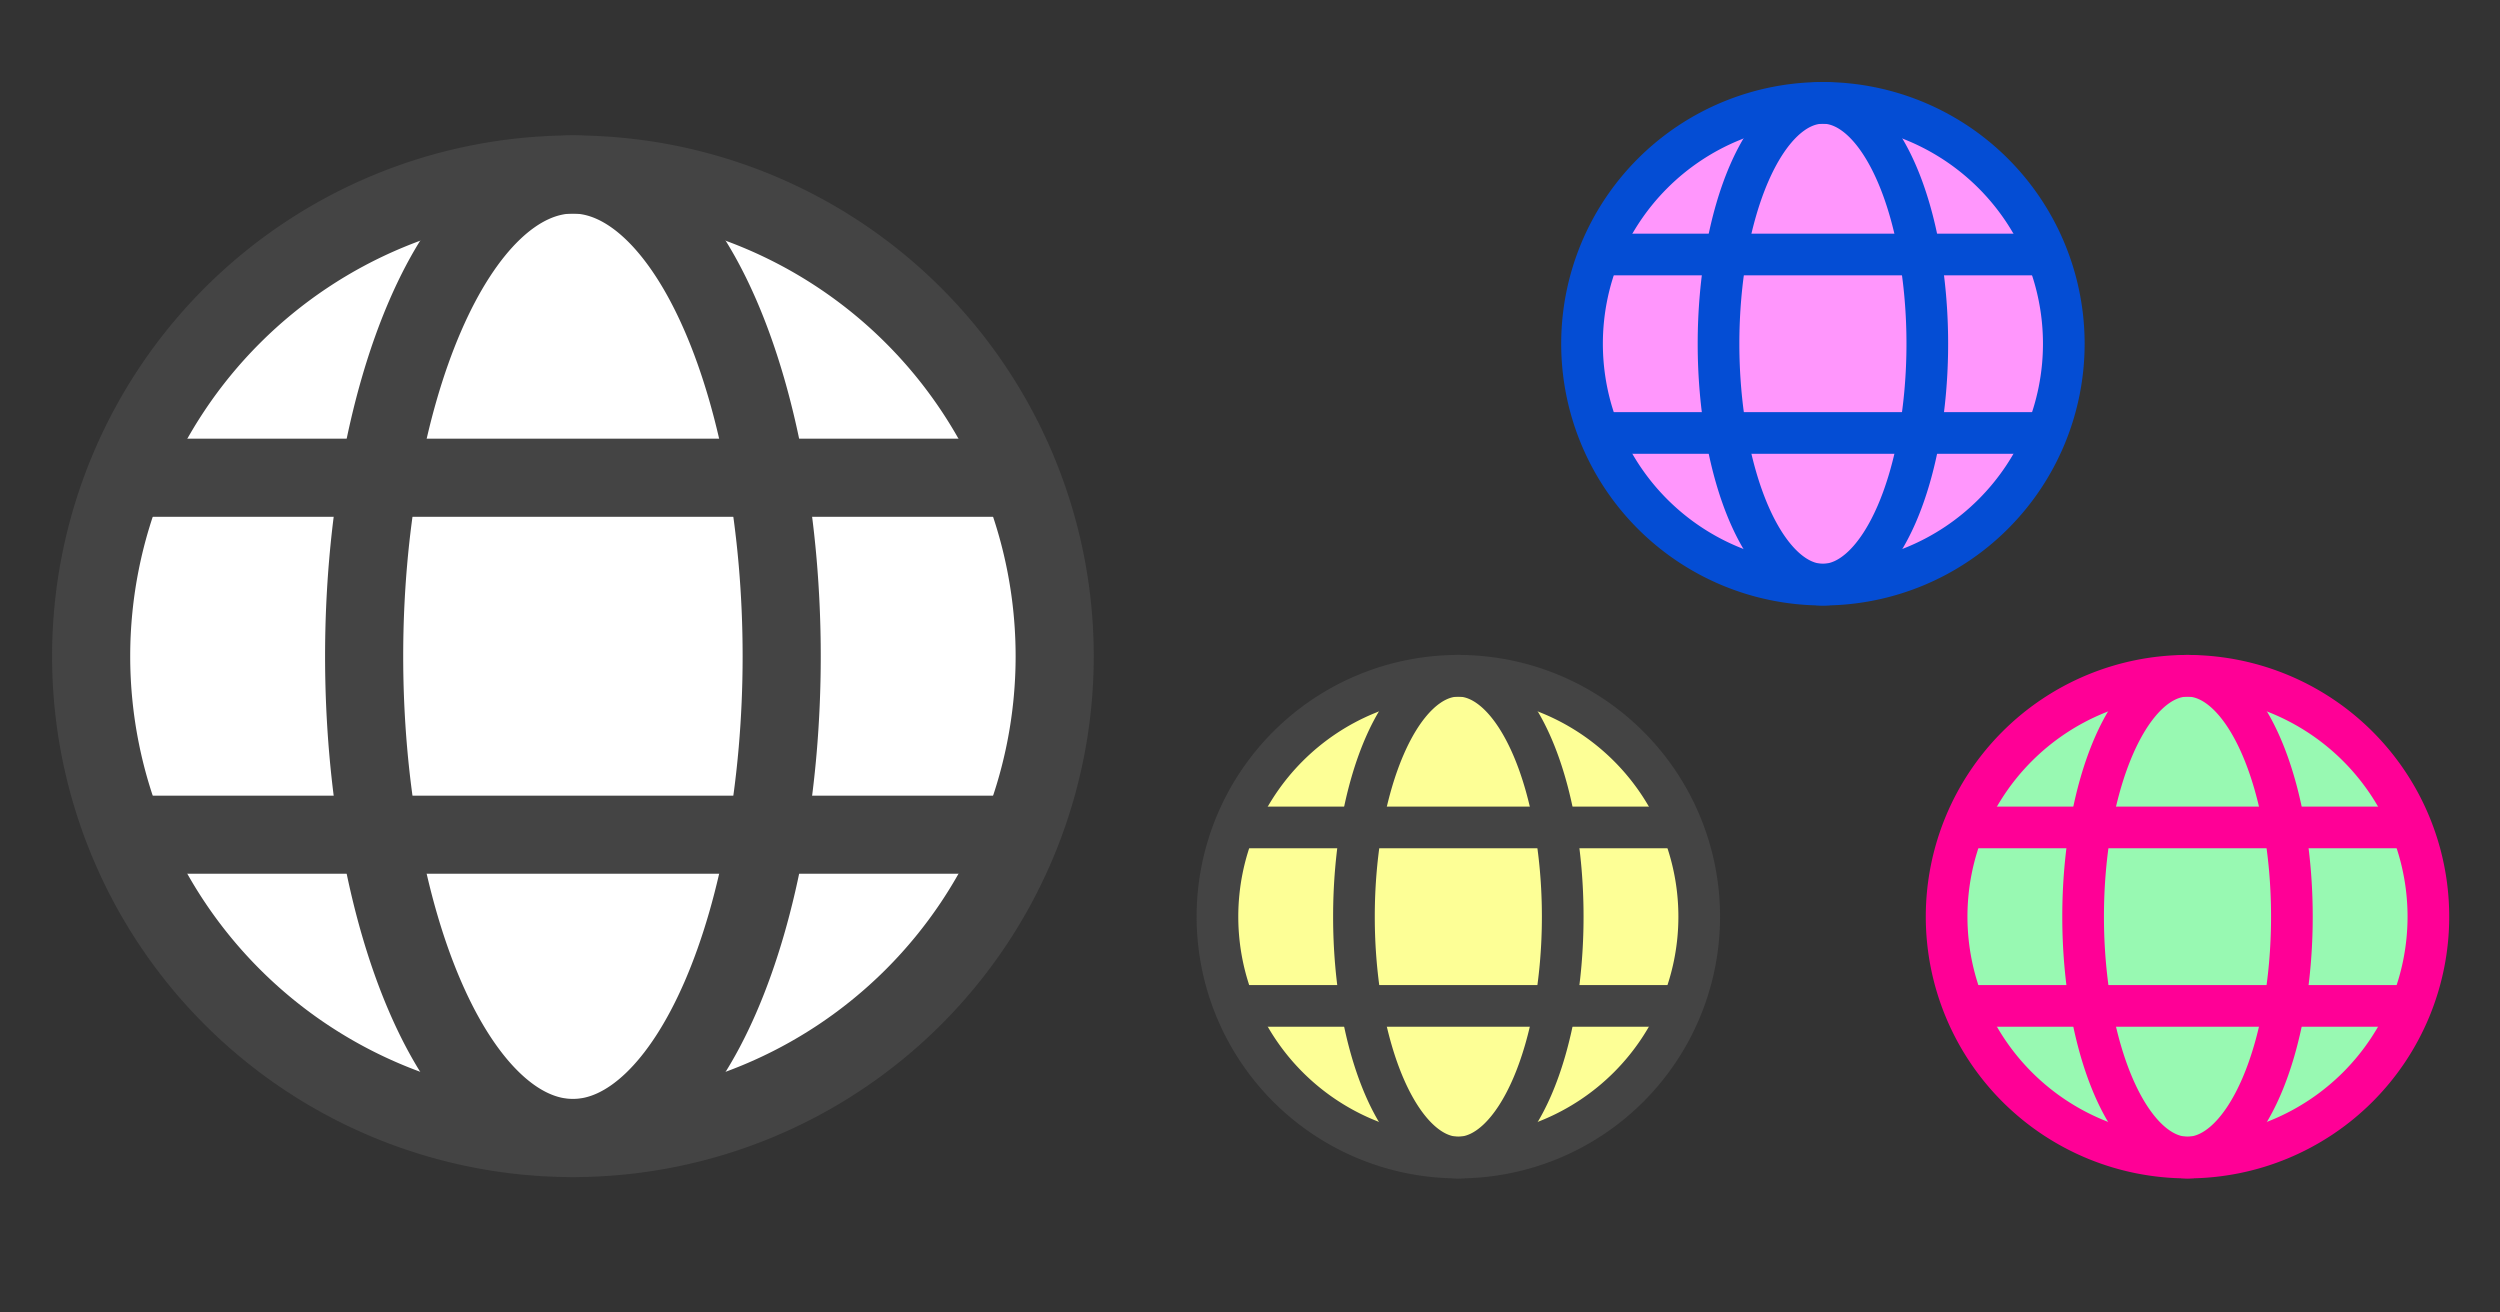 <?xml version="1.0" encoding="UTF-8" standalone="no"?>
<svg
   xmlns:dc="http://purl.org/dc/elements/1.1/"
   xmlns:cc="http://creativecommons.org/ns#"
   xmlns:rdf="http://www.w3.org/1999/02/22-rdf-syntax-ns#"
   xmlns:svg="http://www.w3.org/2000/svg"
   xmlns="http://www.w3.org/2000/svg"
   id="svg52"
   version="1.1"
   style="overflow:visible"
   viewBox="-240 -126 480 252"
   height="1008px"
   width="1920px">
  <rect x="-240" y="-126" width="480" height="252" fill="#333333" stroke="none"/>
  <defs
     id="defs56" />
  <rect
     id="rect2"
     fill-opacity="0"
     fill="rgb(0,0,0)"
     height="252"
     width="480"
     y="-126"
     x="-240" />
  <svg
     id="svg14"
     version="1.1"
     y="-250"
     x="-380"
     viewBox="-250 -250 500 500"
     height="500"
     width="500"
     style="overflow:visible">
    <g
       style="fill:#ffffff;stroke-linejoin:round"
       id="g12">
      <path
         style="fill:#ffffff;fill-opacity:1;stroke:#444444;stroke-width:15;stroke-linecap:butt;stroke-linejoin:round;stroke-opacity:1"
         id="path4"
         d="M 92.5,0 A 92.5,92.5 0 0 1 0,92.5 92.5,92.5 0 0 1 -92.5,0 92.5,92.5 0 0 1 0,-92.5 92.5,92.5 0 0 1 92.5,0 Z" />
      <path
         style="fill:none;stroke:#444444;stroke-width:15;stroke-linecap:butt;stroke-linejoin:round;stroke-opacity:1"
         id="path6"
         d="M 40.084,0 A 40.087,92.5 0 0 1 1e-4,92.5 40.087,92.5 0 0 1 -40.084,0 40.087,92.5 0 0 1 1e-4,-92.5 40.087,92.5 0 0 1 40.084,0 Z" />
      <path
         style="fill:none;stroke:#444444;stroke-width:15;stroke-linecap:butt;stroke-linejoin:round;stroke-opacity:1"
         id="path8"
         d="M -85.913,-34.271 H 85.913" />
      <path
         style="fill:none;stroke:#444444;stroke-width:15;stroke-linecap:butt;stroke-linejoin:round;stroke-opacity:1"
         id="path10"
         d="M -85.922,34.262 H 85.905" />
    </g>
  </svg>
  <svg
     id="svg26"
     version="1.1"
     y="-200"
     x="-210"
     viewBox="-250 -250 500 500"
     height="500"
     width="500"
     style="overflow:visible">
    <g
       style="fill:#ffffff;stroke-linejoin:round"
       id="g24">
      <path
         style="fill:#fdff96;fill-opacity:1;stroke:#444444;stroke-width:8;stroke-linecap:butt;stroke-linejoin:round;stroke-opacity:1"
         id="path16"
         d="M 46.25,0 A 46.25,46.25 0 0 1 0,46.25 46.25,46.25 0 0 1 -46.25,0 46.25,46.25 0 0 1 0,-46.25 46.25,46.25 0 0 1 46.25,0 Z" />
      <path
         style="fill:none;stroke:#444444;stroke-width:8;stroke-linecap:butt;stroke-linejoin:round;stroke-opacity:1"
         id="path18"
         d="M 20.042,0 A 20.044,46.25 0 0 1 5e-5,46.25 20.044,46.25 0 0 1 -20.042,0 20.044,46.25 0 0 1 5e-5,-46.25 20.044,46.25 0 0 1 20.042,0 Z" />
      <path
         style="fill:none;stroke:#444444;stroke-width:8;stroke-linecap:butt;stroke-linejoin:round;stroke-opacity:1"
         id="path20"
         d="M -42.957,-17.136 H 42.957" />
      <path
         style="fill:none;stroke:#444444;stroke-width:8;stroke-linecap:butt;stroke-linejoin:round;stroke-opacity:1"
         id="path22"
         d="M -42.961,17.131 H 42.952" />
    </g>
  </svg>
  <svg
     id="svg38"
     version="1.1"
     y="-310"
     x="-140"
     viewBox="-250 -250 500 500"
     height="500"
     width="500"
     style="overflow:visible">
    <g
       style="fill:#ffffff;stroke-linejoin:round"
       id="g36">
      <path
         style="fill:#ff96fc;fill-opacity:1;stroke:#044dd4;stroke-width:8;stroke-linecap:butt;stroke-linejoin:round;stroke-opacity:1"
         id="path28"
         d="M 46.25,0 A 46.25,46.25 0 0 1 0,46.25 46.25,46.25 0 0 1 -46.25,0 46.25,46.25 0 0 1 0,-46.25 46.25,46.25 0 0 1 46.25,0 Z" />
      <path
         style="fill:none;stroke:#044dd4;stroke-width:8;stroke-linecap:butt;stroke-linejoin:round;stroke-opacity:1"
         id="path30"
         d="M 20.042,0 A 20.044,46.25 0 0 1 5e-5,46.25 20.044,46.25 0 0 1 -20.042,0 20.044,46.25 0 0 1 5e-5,-46.25 20.044,46.25 0 0 1 20.042,0 Z" />
      <path
         style="fill:none;stroke:#044dd4;stroke-width:8;stroke-linecap:butt;stroke-linejoin:round;stroke-opacity:1"
         id="path32"
         d="M -42.957,-17.136 H 42.957" />
      <path
         style="fill:none;stroke:#044dd4;stroke-width:8;stroke-linecap:butt;stroke-linejoin:round;stroke-opacity:1"
         id="path34"
         d="M -42.961,17.131 H 42.952" />
    </g>
  </svg>
  <svg
     id="svg50"
     version="1.1"
     y="-200"
     x="-70"
     viewBox="-250 -250 500 500"
     height="500"
     width="500"
     style="overflow:visible">
    <g
       style="fill:#ffffff;stroke-linejoin:round"
       id="g48">
      <path
         style="fill:#98f9b2;fill-opacity:1;stroke:#ff0096;stroke-width:8;stroke-linecap:butt;stroke-linejoin:round;stroke-opacity:1"
         id="path40"
         d="M 46.25,0 A 46.25,46.25 0 0 1 0,46.25 46.25,46.25 0 0 1 -46.25,0 46.25,46.25 0 0 1 0,-46.25 46.25,46.25 0 0 1 46.25,0 Z" />
      <path
         style="fill:none;stroke:#ff0096;stroke-width:8;stroke-linecap:butt;stroke-linejoin:round;stroke-opacity:1"
         id="path42"
         d="M 20.042,0 A 20.044,46.25 0 0 1 5e-5,46.25 20.044,46.25 0 0 1 -20.042,0 20.044,46.25 0 0 1 5e-5,-46.25 20.044,46.25 0 0 1 20.042,0 Z" />
      <path
         style="fill:none;stroke:#ff0096;stroke-width:8;stroke-linecap:butt;stroke-linejoin:round;stroke-opacity:1"
         id="path44"
         d="M -42.957,-17.136 H 42.957" />
      <path
         style="fill:none;stroke:#ff0096;stroke-width:8;stroke-linecap:butt;stroke-linejoin:round;stroke-opacity:1"
         id="path46"
         d="M -42.961,17.131 H 42.952" />
    </g>
  </svg>
</svg>
